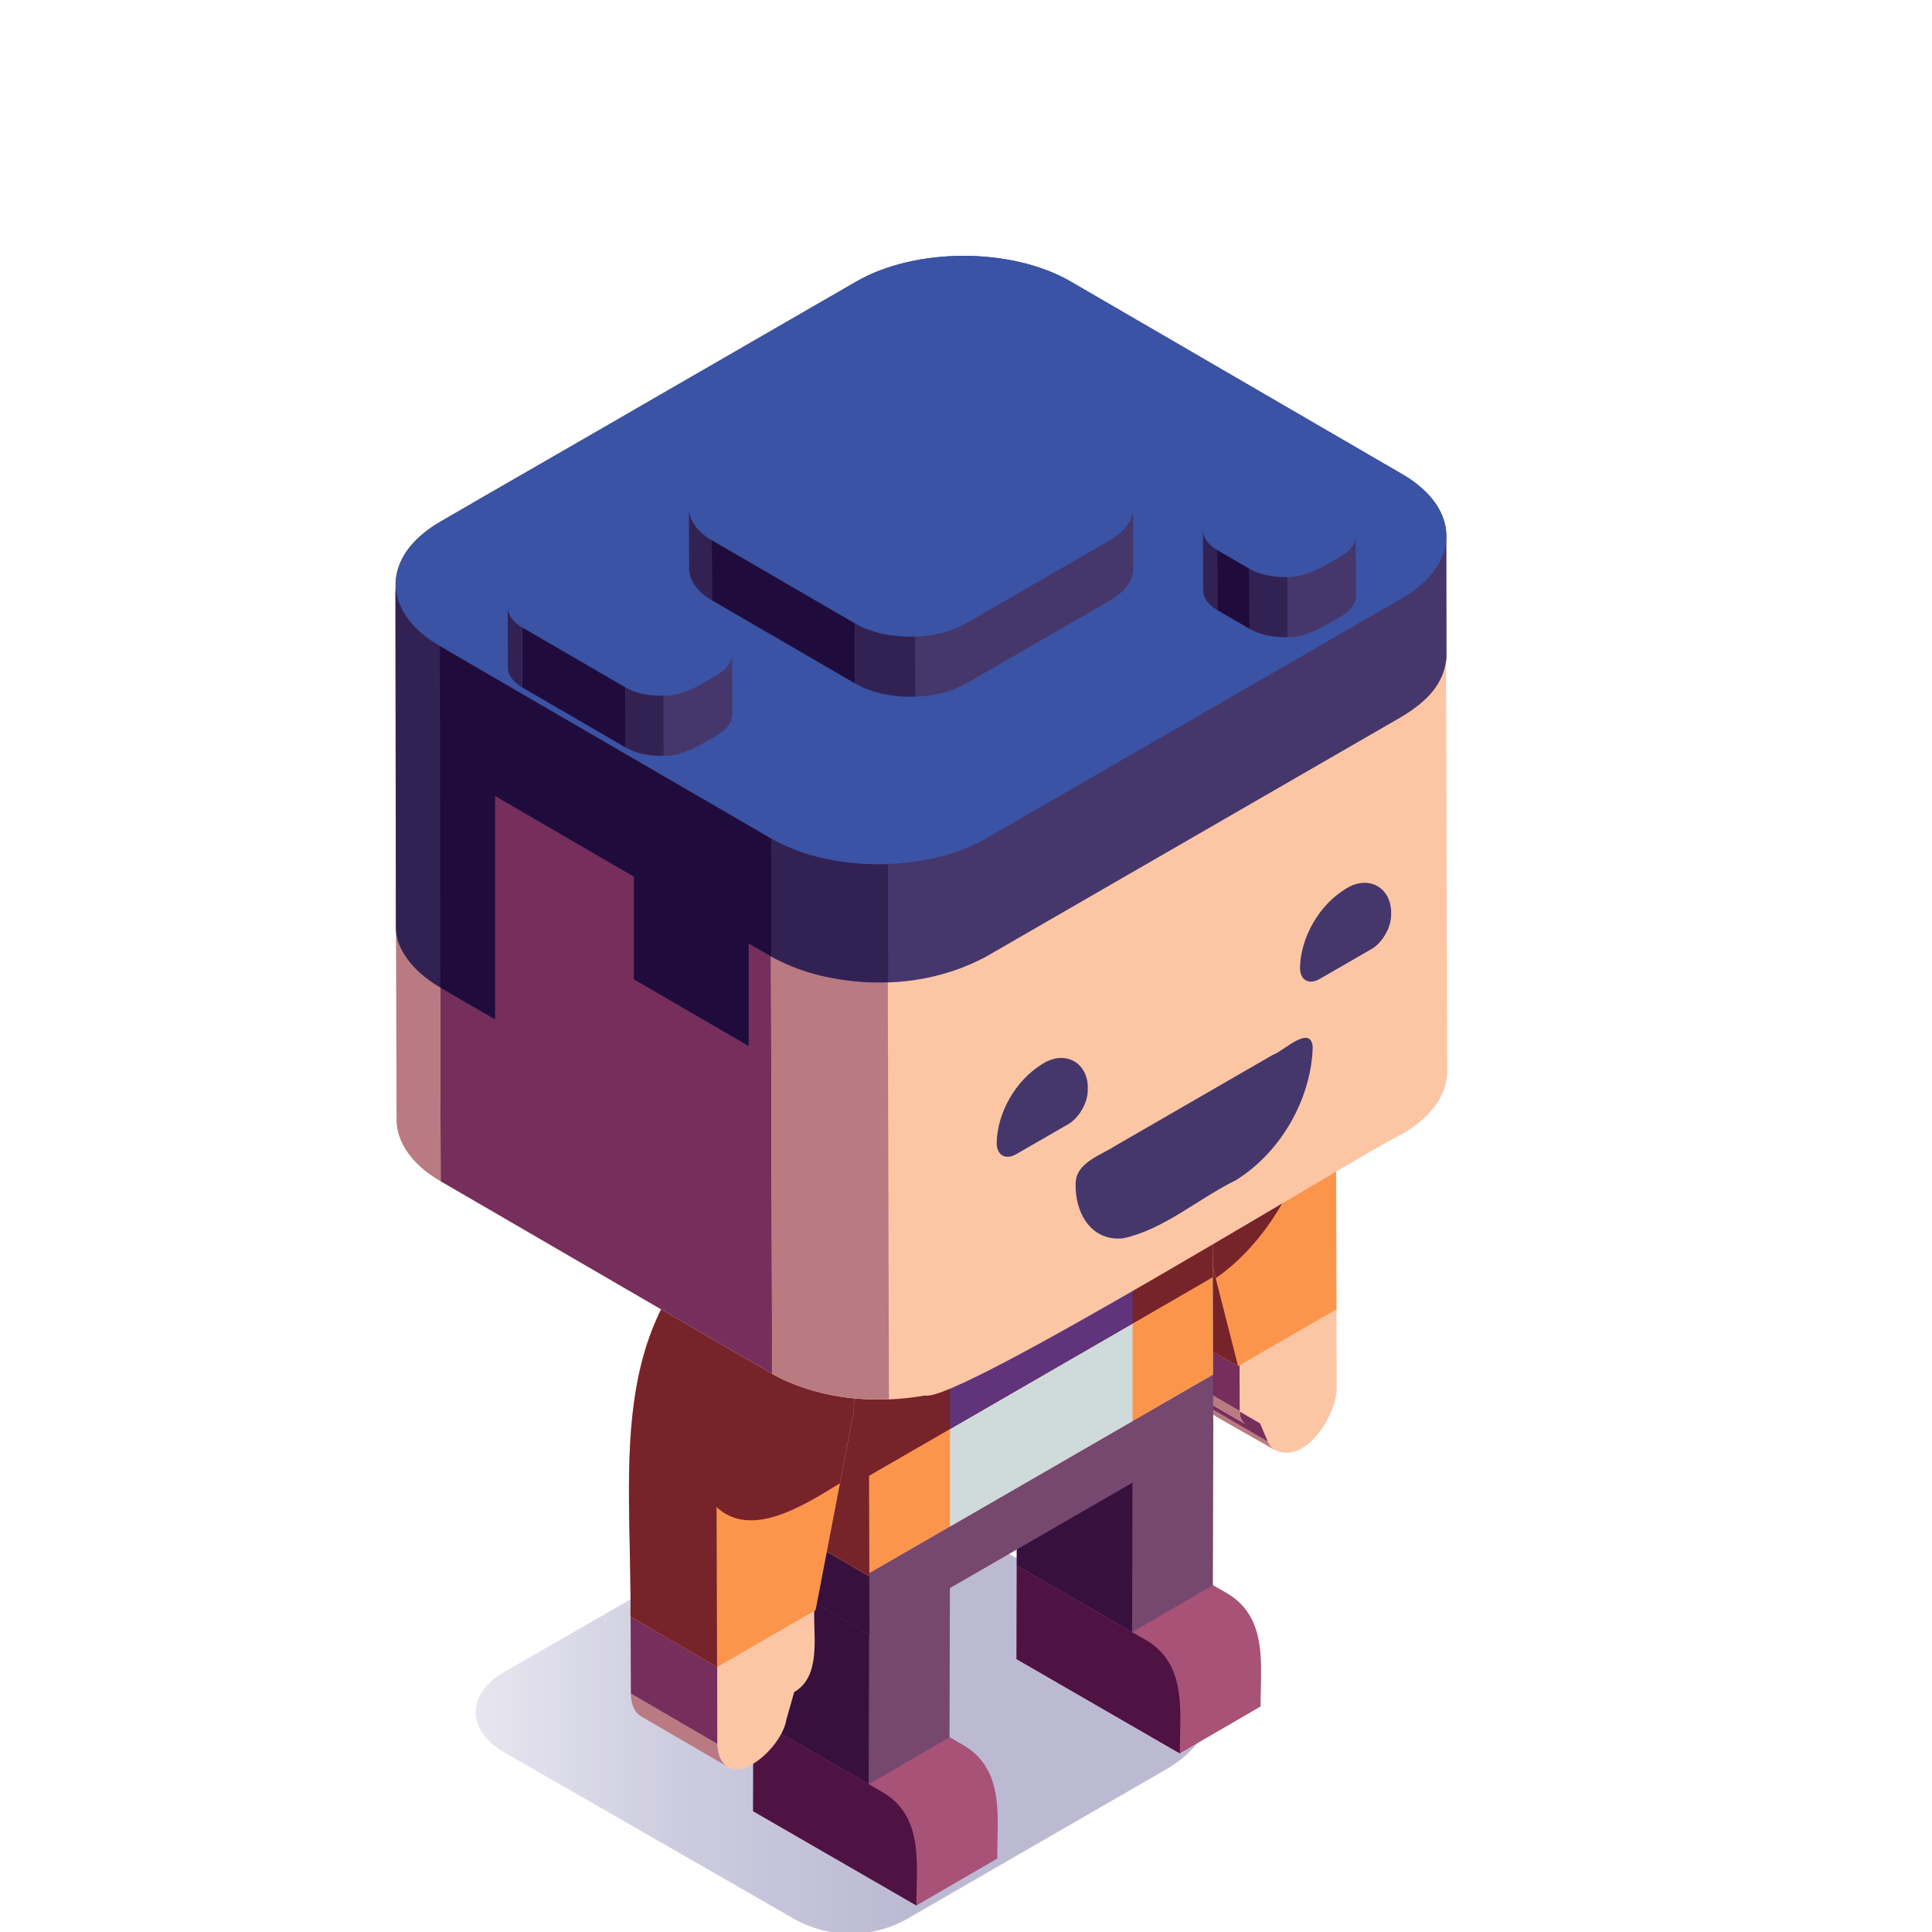 <?xml version="1.0" encoding="UTF-8"?>
<svg xmlns="http://www.w3.org/2000/svg" xmlns:xlink="http://www.w3.org/1999/xlink" viewBox="0 0 320 320">
  <defs>
    <linearGradient id="b" x1="24.42" y1="281.67" x2="191.88" y2="281.67" gradientUnits="userSpaceOnUse">
      <stop offset=".14" stop-color="#20196f" stop-opacity="0"/>
      <stop offset=".52" stop-color="#20196f" stop-opacity=".22"/>
      <stop offset=".75" stop-color="#20196f" stop-opacity=".3"/>
    </linearGradient>
  </defs>
  <g id="a" data-name="Shadow">
    <path id="c" data-name="hero-shadow" d="M193.2,272.52l-50.71-29.47-58.96,33.87c-6.35,3.67-6.35,9.66,0,13.33l47.87,27.5c5.89,3.38,13.14,3.38,19.02-.02l42.66-24.63c4.94-2.85,7.42-6.6,7.42-10.34,0-3.71-2.43-7.42-7.3-10.25Z" fill="url(#b)"/>
  </g>
  <g id="e" data-name="Base">
    <g>
      <path d="M203.3,263.93c-.3-.18-20.35-11.75-21.51-12.42l-13.39,7.78-.04,15.51,27.05,15.62,13.39-7.78c-.04-6.63,1.32-14.63-5.5-18.71Z" fill="#a85278" opacity="1"/>
      <path d="M189.92,271.71c-.3-.18-20.35-11.75-21.51-12.42l-.04,15.51,27.05,15.62c-.04-6.63,1.32-14.63-5.5-18.71Z" fill="#4f1343"/>
    </g>
    <g>
      <path d="M192.63,221.7c-2.12-1.2-4.67-3.05-7.23-2.38-.34-.29-13.92,8-14.49,8.21,0,0,0,0,.01,0-1.51.87-2.44,2.72-2.45,5.37l-.07,26.41,19.1,11.03,13.39-7.78.07-26.41c.01-5.3-3.72-11.77-8.34-14.43Z" fill="#76476f" opacity="1"/>
      <path d="M179.25,229.48c-4.75-3.41-10.55-4.07-10.77,3.4,0,0-.07,26.41-.07,26.41l19.1,11.03.07-26.41c.02-5.3-3.72-11.77-8.34-14.43Z" fill="#37103e"/>
    </g>
    <g>
      <path d="M159.68,289.12c-.3-.18-20.35-11.75-21.51-12.42l-13.39,7.78-.04,15.51,27.05,15.62,13.39-7.78c-.04-6.63,1.32-14.63-5.5-18.71Z" fill="#a85278" opacity="1"/>
      <path d="M146.29,296.9c-.3-.18-20.35-11.75-21.51-12.42l-.04,15.51,27.05,15.62c-.04-6.63,1.32-14.63-5.5-18.71Z" fill="#4f1343"/>
    </g>
    <g>
      <path d="M149.01,246.89c-2.12-1.2-4.67-3.05-7.23-2.38-.34-.29-13.92,8-14.49,8.21,0,0,0,0,.01,0-1.51.87-2.44,2.72-2.45,5.37l-.07,26.41,19.1,11.03,13.39-7.78.07-26.41c.01-5.3-3.72-11.77-8.34-14.43Z" fill="#76476f" opacity="1"/>
      <path d="M135.62,254.67c-4.75-3.41-10.55-4.07-10.77,3.4,0,0-.07,26.41-.07,26.41l19.1,11.03.07-26.41c.02-5.3-3.72-11.77-8.34-14.43Z" fill="#37103e"/>
    </g>
    <g>
      <path d="M221.36,216.93c0-2.54-.91-4.32-2.36-5.15,0,0,0,0,.01,0l-14.34-8.34c-2.73-1.77-7.32,1.07-9.3,3.61-4.89,5.33-4.55,11.61-4.39,18.3-.24,2.37,2.85,3.07,4.24,4.1.38.93.82,2.02,1.73,2.5,0,0,14.34,8.34,14.34,8.34-.15-.08-.28-.18-.41-.29,5.1,3.01,10.69-5.67,10.52-10.32,0,0-.04-12.74-.04-12.74Z" fill="#fcc6a5" opacity="1"/>
      <path d="M209.99,238.76l-14.34-8.34c-.33,1.32,14.79,9.09,15.65,9.87-.56-.33-1.01-.84-1.31-1.53Z" fill="#b97a81"/>
      <path d="M209.93,238.63l-1.24-2.88-3.35-1.94c.03,1.03.4,1.77,1,2.11l-11.12-6.46c.04.08.39.91.42.96l14.34,8.34-.06-.13Z" fill="#762e5d"/>
      <path d="M205.34,233.8s-.01-.07-.01-.11l-14.34-8.34c-.24,2.36,2.85,3.08,4.24,4.1,0,0,11.12,6.46,11.12,6.46-.6-.35-.97-1.08-1-2.11Z" fill="#b97a81"/>
      <polygon points="205.31 226.2 190.97 217.87 190.99 225.36 205.33 233.69 205.31 226.2" fill="#762e5d"/>
      <path d="M205.34,225.62c.16-2.87,1.25-5.63,2.76-8.05l-14.34-8.33c-1.63,2.57-2.74,5.56-2.79,8.62l14.34,8.34c0-.19,0-.38.02-.58Z" fill="#b97a81"/>
    </g>
    <g>
      <path d="M221.28,185.25c-.19-6.83-1.99-11.48-7.15-14.05.34.15.67.31.99.5l-14.34-8.34c-4.07-2.71-11.22-1.27-16.79,2.48.14,1.93-.28,26.33.45,27.42,0,0,6.28,24.67,6.28,24.67l14.34,8.34-6.28-24.67c1.49,5.85,4.77,18.72,6.28,24.67l16.31-9.42-.08-31.59Z" fill="#fc954c" opacity="1"/>
      <polygon points="190.72 217.92 205.06 226.26 198.78 201.59 184.44 193.25 190.72 217.92" fill="#76232a"/>
      <path d="M184.06,190.12c0,1.12.13,2.12.38,3.13l14.34,8.34c-.25-1.01-.38-2.02-.38-3.13l-14.34-8.34Z" fill="#b95c3b"/>
      <path d="M217.45,181.99l-.02-8.45c-3.98-4.73-12.34-3.98-19.1.63l-14.34-8.34.07,24.28,14.34,8.34c-.18,2.27,2.48,10.94,2.96,13.25,9.06-6.2,16.13-19.05,16.1-29.72Z" fill="#76232a"/>
    </g>
    <g>
      <polygon points="200.92 227.68 181.79 216.56 124.85 249.44 124.86 249.97 124.88 259.62 144.01 270.73 200.95 237.86 200.92 227.68" fill="#76476f" opacity="1"/>
      <g>
        <polygon points="143.98 261.08 124.86 249.97 124.88 259.62 144.01 270.73 143.98 261.08" fill="#37103e"/>
        <polygon points="143.98 260.55 124.85 249.44 124.86 249.97 143.98 261.08 143.98 260.55" fill="#37103e"/>
      </g>
    </g>
    <g>
      <path d="M200.92,227.68c-.03-10.54-.12-43.47-.15-54.52l-19.13-11.11-56.94,32.87.16,55.05,19.13,11.11h0v-.53s56.94-32.87,56.94-32.87Z" fill="#6a8da8" opacity="1"/>
      <path d="M200.92,227.68c-15.47,8.94-41.46,23.94-56.93,32.87v.53l-19.13-11.12-.15-55.04,19.12,11.11c15.48-8.93,41.46-23.94,56.94-32.87.03,11.22.13,43.81.15,54.52Z" fill="#fc954c" opacity="1"/>
      <path d="M200.87,211.56h0s0,0,0,0l-.11-38.39s0,0,0,0h0s-54.37,31.39-54.37,31.39c-.88.51-1.74,1-2.57,1.48h0s0,0,0,0l-8.27-4.81-10.85-6.31.12,41.85.04,13.19h0s7.88,4.58,7.88,4.58l11.25,6.54v-.53c-.01-3.52-.03-9.4-.05-16.11,8.24-4.76,19.45-11.23,30.46-17.59,13.5-7.79,26.4-15.24,26.47-15.3ZM143.89,228.17v.8s0,.7,0,.7c0-.17,0-.33,0-.5v-1Z" fill="#76232a"/>
      <polygon points="157.35 252.84 187.59 235.38 187.59 219.23 157.35 236.7 157.35 252.84" fill="#cedbda"/>
      <polygon points="157.35 198.23 157.35 236.7 187.59 219.23 187.59 180.77 157.35 198.23" fill="#60337b"/>
    </g>
    <g isolation="isolate">
      <path d="M118.83,288.85l-14.34-8.34c0,1.86.66,3.17,1.72,3.79l14.34,8.34c-1.06-.62-1.72-1.93-1.73-3.79Z" fill="#b97a81"/>
      <polygon points="118.8 276.1 104.45 267.77 104.49 280.51 118.83 288.85 118.8 276.1" fill="#762e5d"/>
      <path d="M118.15,253.35c-1.46-.85-3.47-.73-5.7.56l14.34,8.34c2.23-1.29,4.24-1.4,5.7-.56l-14.34-8.34Z" fill="#fcc6a5"/>
      <path d="M118.88,274.74c.29-2.59,1.32-5.05,2.69-7.25l-14.34-8.33c-1.62,2.57-2.75,5.55-2.78,8.61l14.34,8.34c0-.45.02-.91.09-1.36Z" fill="#b97a81"/>
      <path d="M121.64,267.39c1.33-2.04,3.04-3.9,5.15-5.15l-14.34-8.34c-2.15,1.27-3.88,3.16-5.22,5.25l14.34,8.33s.05-.07.07-.1Z" fill="#fcc6a5"/>
      <path d="M134.86,266.84c.02-4.83-3.55-7.26-8.06-4.59-4.43,2.56-8.01,8.76-8,13.86l.04,12.74c.81,9.19,10.63,1.23,11.42-4.1,0,0,.06-.19.06-.19l1.23-4.31c4.48-2.58,3.17-9.22,3.31-13.41Z" fill="#fcc6a5"/>
    </g>
    <g>
      <path d="M141.5,207.02l-14.34-8.34c-27.83,16.56-22.45,42.09-22.72,69.09l14.34,8.34,16.31-9.42c1.38-7.21,4.8-24.98,6.14-31.96.67-1.47.16-25.52.27-27.71Z" fill="#fc954c" opacity="1"/>
      <path d="M141.5,207.02l-1.75,1.01-14.34-8.34c-25.84,16.62-20.74,42.21-20.98,68.08l14.34,8.34-.08-26.49c5.66,5.25,14.1-.06,20.42-3.93l2.1-10.95c.68-1.45.16-25.53.27-27.71Z" fill="#76232a"/>
    </g>
    <g>
      <path d="M239.45,88.95s0,.02,0,.03c0-3.71-2.43-7.42-7.3-10.25l-54.9-31.9c-9.78-5.68-25.69-5.68-35.54,0l-68.86,39.76c-5.1,2.95-7.57,6.84-7.4,10.7,0-.11-.01-.22-.01-.33l.25,88.48c.01,3.7,2.44,7.4,7.3,10.22l54.9,31.9c.86.49,1.77.96,2.7,1.34,7.07,3.03,15.1,3.55,22.64,2.24,5.3,1.36,72.99-40.58,79.05-43.33,4.95-2.86,7.43-6.62,7.42-10.36l-.25-88.48Z" fill="#fcc6a5" opacity="1"/>
      <polygon points="72.74 107.17 72.99 195.65 127.89 227.55 127.64 139.07 72.74 107.17" fill="#762e5d"/>
      <path d="M72.74,107.17l.25,88.48c-4.86-2.82-7.29-6.52-7.3-10.22l-.25-88.48c.01,4.17,3.08,7.55,6.42,9.68.29.18.58.36.88.54ZM144.71,143.32c-5.14-.08-10.41-1.07-15.07-3.21-.69-.32-1.35-.67-1.99-1.04l.25,88.48c5.83,3.29,12.7,4.43,19.34,4.22l-.25-88.47c-.76,0-1.52.02-2.27.01Z" fill="#b97a81"/>
      <path d="M232.15,78.73l-54.9-31.9c-9.78-5.68-25.69-5.68-35.54,0l-68.86,39.76c-10.37,5.71-9.11,15.77-.12,20.58,0,0,54.9,31.9,54.9,31.9,4.84,2.75,10.53,4,16.09,4.22,6.75.27,14.14-1.12,19.45-4.22,0,0,68.86-39.76,68.86-39.76,9.84-5.68,9.9-14.9.12-20.58Z" fill="#d7cec8"/>
    </g>
    <g>
      <path d="M239.58,109.03v5.73-5.63c-.52,4.09-2.95,6.87-7.39,9.57,0,0-68.86,39.75-68.86,39.75-12.15,6.53-27.95,5.49-39.33-2.2v17l-19-11.04v-17l-23-13.37v37c-5.73-3.46-16.94-8.27-16.41-15.52-.02-7.24-.02-33.23-.04-39.93,0,0,0-16.63,0-16.63-.01-3.75,2.46-7.5,7.41-10.37,6.95-4.07,26.4-15.19,33.59-19.39,0,0,35.27-20.36,35.27-20.36,9.85-5.68,25.76-5.68,35.54,0l54.9,31.9c4.88,2.84,7.31,6.55,7.3,10.26,0,0,.01-.02.01-.03l.02,20.26Z" fill="#45376b" opacity="1"/>
      <path d="M71.96,106.44c-3.34-2.13-6.41-5.52-6.42-9.68l.06,56.56c.01,3.7,2.44,7.4,7.31,10.23l-.06-56.56c-.3-.18-.6-.36-.89-.54Z" fill="#322253"/>
      <polygon points="127.76 158.43 124 156.25 124 173.25 105 162.21 105 145.21 82 131.84 82 168.84 72.9 163.55 72.84 106.98 127.74 138.88 127.76 158.43" fill="#200c3c"/>
      <path d="M147.1,162.67c-6.64.21-13.51-.94-19.34-4.24l-.02-19.55c.85.5,1.79.95,2.71,1.35,1.91.85,3.96,1.46,5.99,1.94,3.49.77,7.07,1.04,10.64.95l.02,19.55Z" fill="#322253"/>
      <path d="M232.25,78.54l-54.89-31.9c-9.79-5.69-25.7-5.69-35.54,0l-68.86,39.76c-5.1,2.94-7.56,6.83-7.4,10.69.15,4.04,3.16,7.28,6.41,9.36.98.68,54.76,31.8,55.78,32.44,4.35,2.46,9.35,3.72,14.32,4.11,7.21.6,15.44-.73,21.22-4.11,0,0,68.86-39.76,68.86-39.76,9.84-5.68,9.9-14.9.11-20.59Z" fill="#3a53a4"/>
      <g>
        <path d="M187.67,84.14c0,1.93-1.28,3.87-3.84,5.35l-23.85,13.77c-2.43,1.41-5.58,2.13-8.76,2.19.13,0,.25,0,.38,0l.03,9.95c2.9-.11,5.84-.75,8.38-2.18,0,0,23.85-13.77,23.85-13.77,2.56-1.48,3.84-3.42,3.84-5.36l-.03-9.95s0,.01,0,.02ZM224.57,88.73c0,1.22-.8,2.44-2.42,3.37-2.71,1.6-5.76,3.62-9.17,3.48.08,0,.16,0,.24,0l.03,9.94c3.11.13,6.37-1.93,8.93-3.47,1.61-.93,2.42-2.15,2.41-3.37,0,0-.03-9.95-.03-9.95ZM121.24,108.4c0,1.21-.81,2.43-2.41,3.36-2.71,1.61-5.75,3.62-9.17,3.48.08,0,.16,0,.24,0l.03,9.94c3.11.13,6.37-1.94,8.93-3.47,1.53-.93,2.35-1.9,2.42-3.37,0,0-.03-9.95-.03-9.95,0,0,0,0,0,.01Z" fill="#45376b" opacity="1"/>
        <path d="M117.89,89.48l.03,9.95,23.7,13.77-.03-9.95-23.7-13.77ZM206.94,94.21l-5.33-3.1.03,9.95,5.33,3.1-.03-9.95ZM86.47,103.91l.03,9.95,17.14,9.96-.03-9.95-17.14-9.96Z" fill="#200c3c"/>
        <path d="M117.09,88.97c-1.6-1.09-2.94-2.78-2.98-4.77l.03,9.95c0,1.92,1.26,3.83,3.78,5.29l-.03-9.95c-.28-.17-.55-.34-.8-.52ZM151.23,105.45c-3.32.05-6.73-.55-9.64-2.19l.03,9.95c3.02,1.7,6.57,2.29,10.01,2.18l-.03-9.95c-.12,0-.24,0-.37,0ZM201.06,90.76c-.97-.69-1.8-1.72-1.81-2.96l.03,9.95c0,1.2.79,2.4,2.37,3.32l-.03-9.95c-.2-.11-.38-.23-.56-.36ZM213.23,95.59c-2.15.02-4.4-.31-6.29-1.38l.03,9.95c1.88,1.06,4.14,1.43,6.29,1.36l-.03-9.94ZM109.65,115.24c-1.08.01-2.16-.1-3.21-.31-.98-.25-1.97-.55-2.83-1.06l.03,9.95c1.88,1.06,4.14,1.43,6.29,1.36l-.03-9.94c-.08,0-.16,0-.24,0ZM85.91,103.55c-.97-.69-1.81-1.73-1.82-2.96l.03,9.95c0,1.2.79,2.4,2.37,3.32l-.03-9.95c-.2-.12-.38-.23-.56-.36Z" fill="#322253"/>
      </g>
    </g>
  </g>
  <g id="h" data-name="Expression">
    <g>
      <path d="M204.64,195.51c-6.21,3.05-11.88,8.15-18.61,9.59-5.22.56-8.01-4.13-7.87-9.05h0c.03-3.53,4.21-4.7,6.57-6.27,5.02-2.9,9.84-5.68,14.81-8.55,3.77-2.18,7.46-4.3,11.31-6.53,1.63-.5,6.2-5.11,6.58-1.32h0c-.23,8.7-5.37,17.57-12.78,22.13Z" fill="#45376b"/>
      <path d="M176.93,186.2c-3.43,1.98-5.15,2.97-8.58,4.95-1.8,1.04-3.26.21-3.27-1.86h0c.11-5.07,3.2-10.39,7.52-13.03h0c3.81-2.48,7.8-.25,7.57,4.32h0c0,2.07-1.45,4.59-3.25,5.63Z" fill="#45376b"/>
      <path d="M227.17,157.19c-3.43,1.98-5.15,2.97-8.58,4.95-1.8,1.04-3.26.21-3.27-1.86h0c.11-5.07,3.2-10.39,7.52-13.03h0c3.81-2.48,7.8-.25,7.57,4.32h0c0,2.07-1.45,4.59-3.25,5.63Z" fill="#45376b"/>
    </g>
  </g>
</svg>